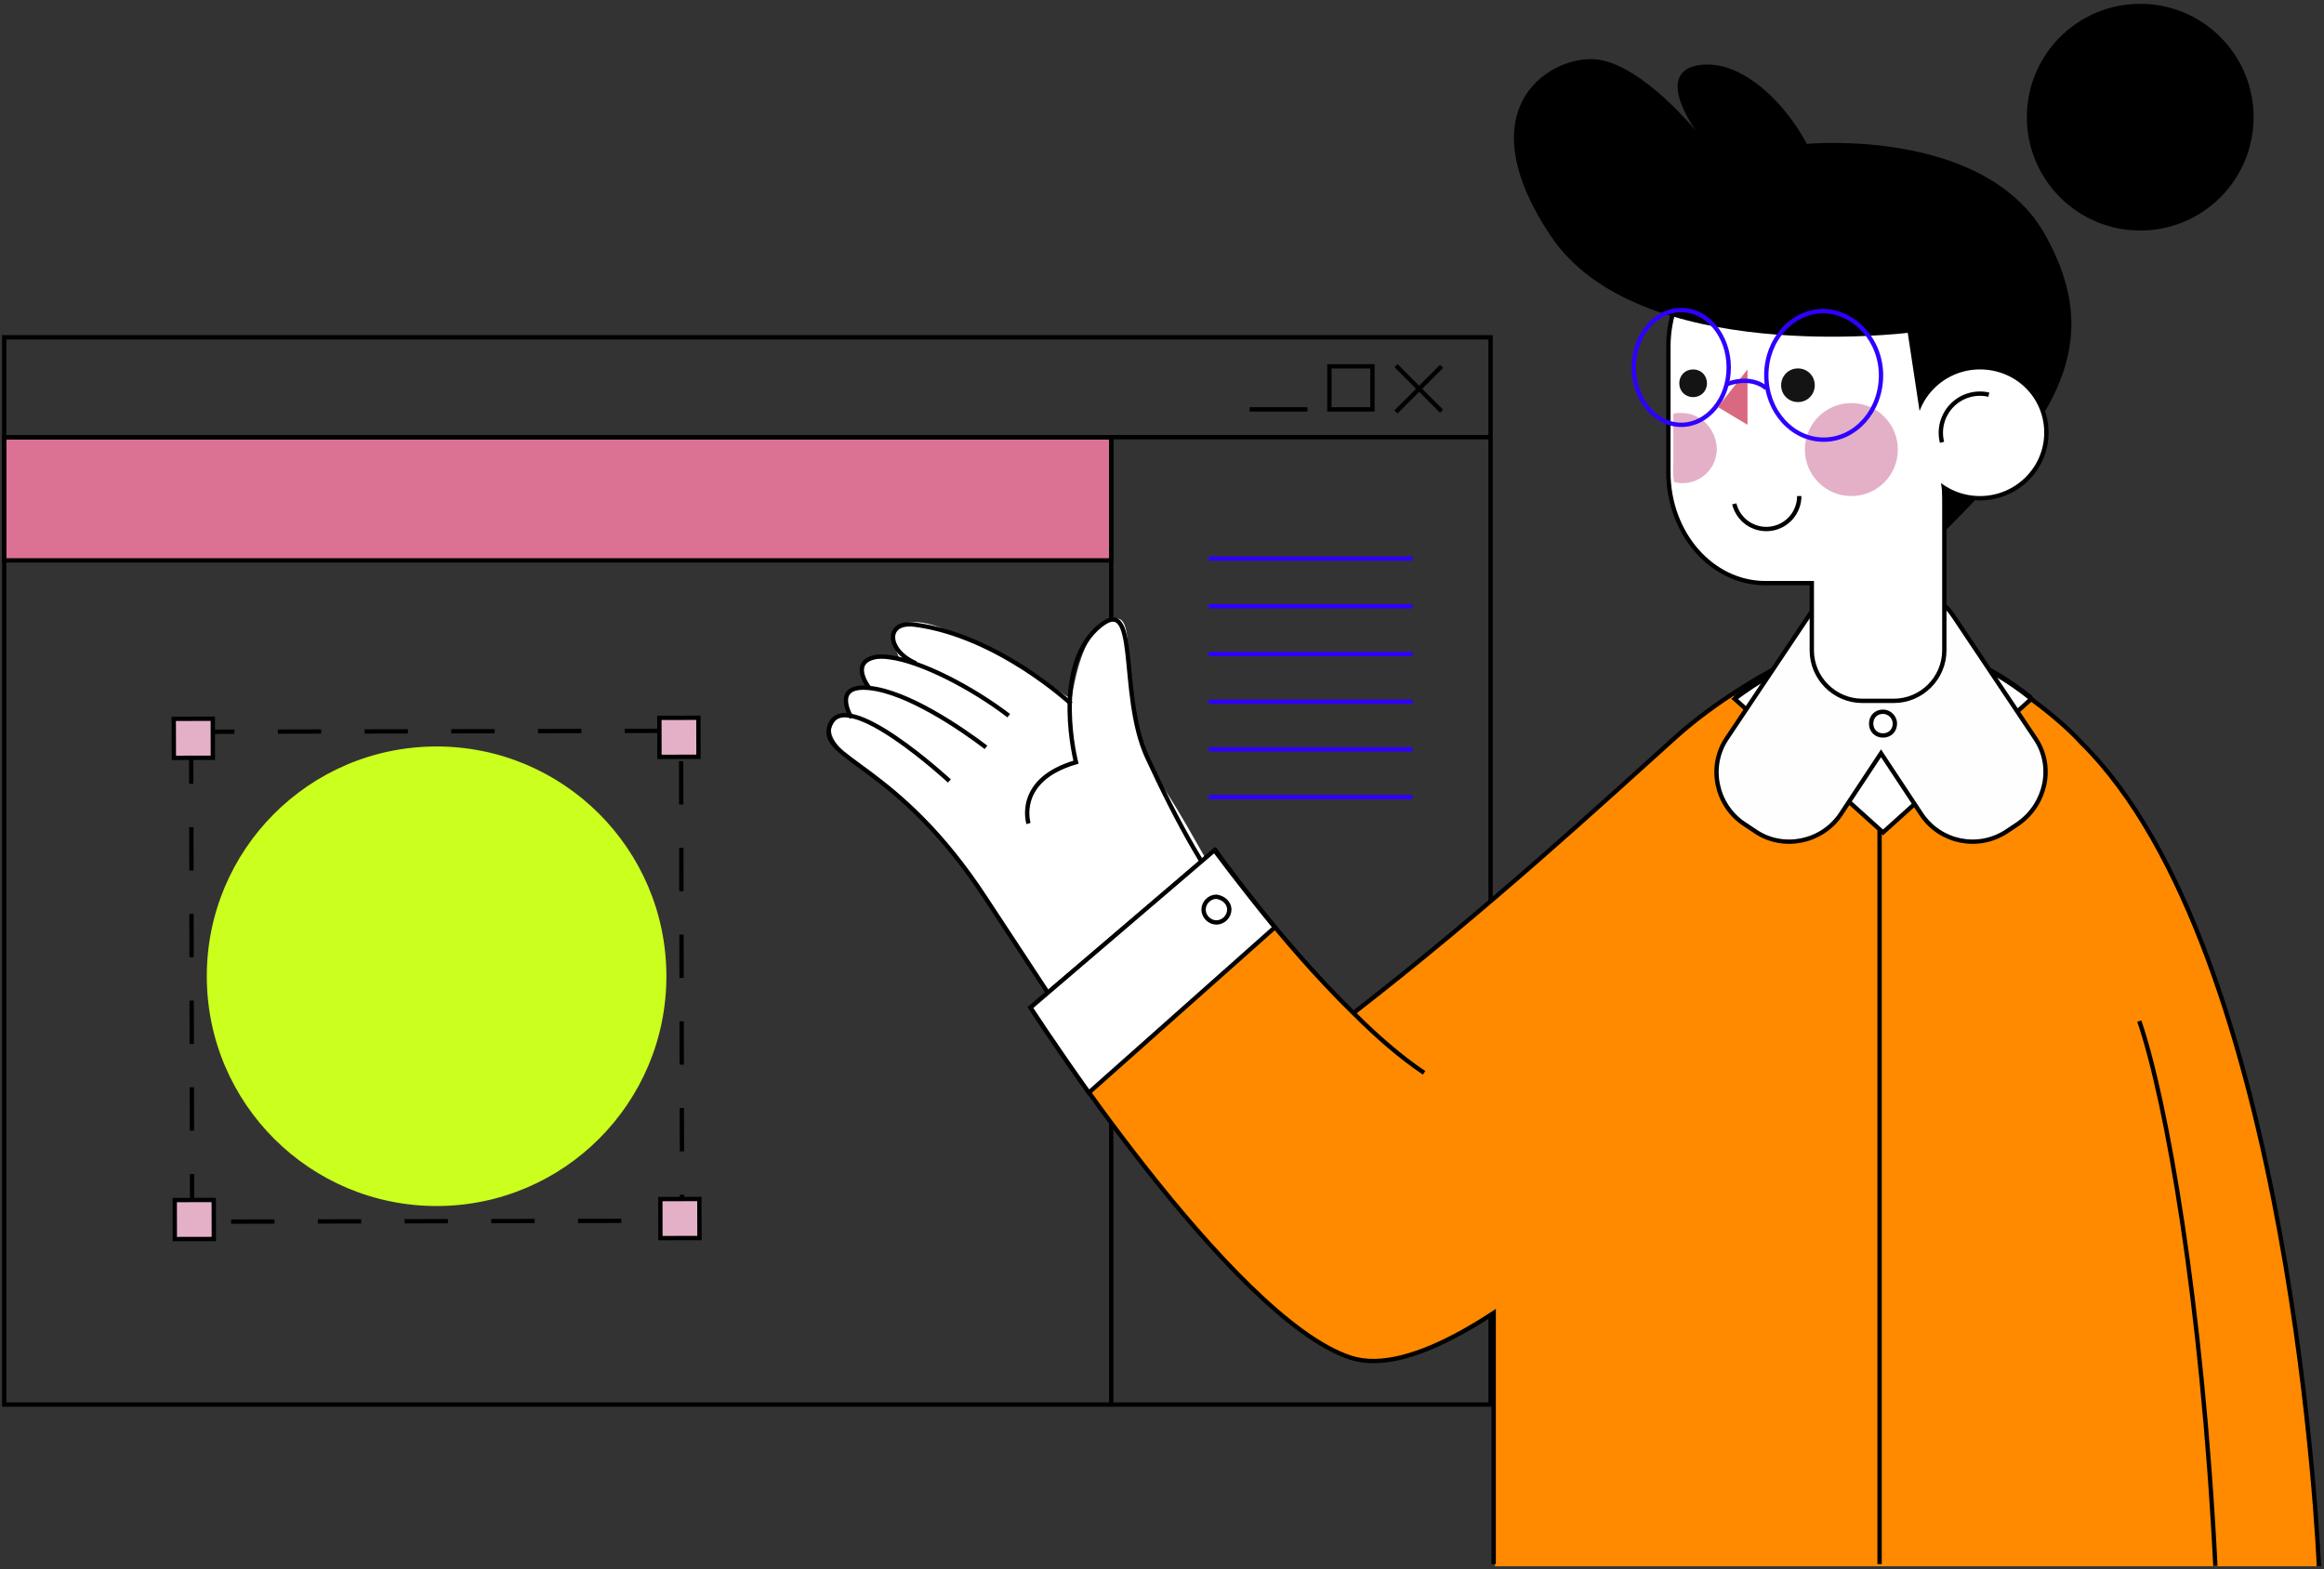 <?xml version="1.0" encoding="UTF-8"?> <svg xmlns="http://www.w3.org/2000/svg" width="536" height="362" viewBox="0 0 536 362" fill="none"><rect x="0" y="0" width="536" height="362" fill="#333333" stroke="none"/> <rect x="0.974" y="100.868" width="255.333" height="28.39" fill="#DB7294" stroke="black"></rect> <rect x="0.974" y="77.802" width="342.81" height="246.174" stroke="black"></rect> <line x1="256.286" y1="101.35" x2="256.286" y2="324.35" stroke="black"></line> <path d="M1.657 100.844H343.804" stroke="black" stroke-miterlimit="10"></path> <rect x="-0.5" y="0.5" width="9.929" height="9.929" transform="matrix(-1 0 0 1 316.04 83.993)" stroke="black"></rect> <line y1="-0.5" x2="14.861" y2="-0.5" transform="matrix(-0.707 0.707 0.707 0.707 332.832 84.859)" stroke="black"></line> <line y1="-0.5" x2="14.861" y2="-0.5" transform="matrix(0.707 0.707 0.707 -0.707 322.324 83.993)" stroke="black"></line> <line y1="-0.5" x2="13.339" y2="-0.5" transform="matrix(-1 0 0 1 301.544 94.922)" stroke="black"></line> <line x1="278.786" y1="128.85" x2="325.786" y2="128.85" stroke="#2F00FF"></line> <line x1="278.786" y1="161.85" x2="325.786" y2="161.85" stroke="#2F00FF"></line> <line x1="278.786" y1="139.85" x2="325.786" y2="139.85" stroke="#2F00FF"></line> <line x1="278.786" y1="172.85" x2="325.786" y2="172.85" stroke="#2F00FF"></line> <line x1="278.786" y1="150.85" x2="325.786" y2="150.85" stroke="#2F00FF"></line> <line x1="278.786" y1="183.85" x2="325.786" y2="183.85" stroke="#2F00FF"></line> <rect x="44.083" y="168.796" width="113" height="113" transform="rotate(-0.115 44.083 168.796)" stroke="black" stroke-dasharray="10 10"></rect> <rect x="40.076" y="165.805" width="9" height="9" transform="rotate(-0.115 40.076 165.805)" fill="#E4B0C8" stroke="black"></rect> <rect x="152.076" y="165.58" width="9" height="9" transform="rotate(-0.115 152.076 165.58)" fill="#E4B0C8" stroke="black"></rect> <rect x="152.299" y="276.58" width="9" height="9" transform="rotate(-0.115 152.299 276.58)" fill="#E4B0C8" stroke="black"></rect> <rect x="40.3" y="276.805" width="9" height="9" transform="rotate(-0.115 40.3 276.805)" fill="#E4B0C8" stroke="black"></rect> <circle cx="100.696" cy="225.183" r="53" transform="rotate(-0.115 100.696 225.183)" fill="#CBFF1D"></circle> <path d="M204.37 181.281C204.37 181.281 189.999 172.153 191.824 167.589C193.649 163.254 197.755 165.764 197.755 165.764C197.755 165.764 193.421 163.025 195.474 160.287C197.527 157.32 200.036 158.461 200.036 158.461C200.036 158.461 197.07 153.897 200.036 152.3C203.001 150.703 207.335 151.616 207.335 151.616C207.335 151.616 205.738 147.964 205.738 146.595C205.738 145.226 207.791 142.488 213.95 143.857C220.108 145.226 233.11 152.528 237.672 154.81C242.006 157.092 247.024 162.341 247.252 160.515C247.48 158.918 249.305 147.964 253.411 144.998C257.516 141.803 259.341 141.347 260.025 147.28C260.71 153.213 260.482 169.871 268.693 182.194C276.677 194.517 279.642 202.732 288.081 212.544C296.521 222.585 300.627 227.605 300.627 227.605L262.078 259.096C262.078 259.096 224.67 202.732 224.442 202.503C223.758 202.047 211.669 186.986 204.37 181.281Z" fill="white"></path> <path d="M196.386 165.536C196.386 165.536 191.596 157.777 200.492 158.69C209.388 159.603 221.705 168.046 227.408 172.382" stroke="black" stroke-miterlimit="10"></path> <path d="M237.216 189.953C237.216 189.953 234.022 179.912 248.164 175.805C248.164 175.805 242.69 154.583 252.954 144.998C263.219 135.642 257.744 159.831 264.587 174.664C271.43 189.497 279.186 203.873 286.713 211.632C294.012 219.39 300.399 227.834 300.399 227.834L261.394 259.097C261.394 259.097 248.164 238.787 227.407 207.296C206.879 175.805 188.631 175.12 191.368 167.362C194.789 157.777 218.968 180.141 218.968 180.141" stroke="black" stroke-miterlimit="10"></path> <path d="M200.492 158.69C200.492 158.69 195.93 152.985 201.633 151.616C202.545 151.388 203.914 151.388 205.282 151.616C212.353 152.529 223.986 158.462 232.654 165.08" stroke="black" stroke-miterlimit="10"></path> <path d="M247.024 162.342C247.024 162.342 230.145 146.596 210.984 144.086C204.141 143.173 204.37 150.019 211.213 152.986" stroke="black" stroke-miterlimit="10"></path> <path d="M328.455 247.458C322.98 243.807 317.506 239.015 312.26 233.766C294.924 216.88 280.326 196.114 280.326 196.114L237.672 232.397C237.672 232.397 283.976 304.279 311.576 313.179C339.403 322.079 402.815 249.968 402.815 249.968L407.833 155.039C407.833 155.039 395.972 161.428 386.392 170.1C370.653 184.248 343.281 209.578 312.032 233.766" fill="#FF8A00"></path> <path d="M328.455 247.458C322.98 243.807 317.506 239.015 312.26 233.766C294.924 216.88 280.326 196.114 280.326 196.114L237.672 232.397C237.672 232.397 283.976 304.279 311.576 313.179C339.403 322.079 402.815 249.968 402.815 249.968L407.833 155.039C407.833 155.039 395.972 161.428 386.392 170.1C370.653 184.248 343.281 209.578 312.032 233.766" stroke="black" stroke-miterlimit="10"></path> <path d="M294.012 213.914C285.8 203.873 280.098 196.114 280.098 196.114L237.672 232.398C237.672 232.398 243.146 240.841 251.13 252.022L294.012 213.914Z" fill="white" stroke="black" stroke-miterlimit="10"></path> <path d="M283.519 209.806C283.519 211.403 282.151 212.772 280.554 212.772C278.957 212.772 277.589 211.403 277.589 209.806C277.589 208.209 278.957 206.839 280.554 206.839C282.151 207.068 283.519 208.209 283.519 209.806Z" fill="white" stroke="black" stroke-miterlimit="10"></path> <path d="M479.999 171.278C459.879 153.077 447.41 148.368 434.06 148.368C384.611 148.368 344.777 222.509 344.777 314.069C344.777 314.739 344.777 361.278 344.777 361.278H450.999C477.999 361.278 534.834 361.278 534.834 361.278C534.834 361.278 530.994 309.892 524.121 275.429C515.852 233.97 500.119 189.48 479.999 171.278Z" fill="#FF8A00"></path> <path d="M433.499 190.78L433.499 360.78" stroke="black" stroke-miterlimit="10"></path> <path d="M434.291 192.007L468.505 161.2C458.013 152.757 446.38 148.193 434.291 148.193C422.658 148.193 410.341 153.441 400.076 161.2L434.291 192.007Z" fill="white" stroke="black" stroke-miterlimit="10"></path> <path d="M468.505 160.973C458.013 152.529 446.38 147.965 434.291 147.965C422.202 147.965 410.569 152.529 400.076 160.973" stroke="black" stroke-miterlimit="10"></path> <path d="M469.419 170.329L450.487 142.033C446.838 136.556 439.767 134.502 433.836 136.556C427.905 134.274 420.834 136.328 417.185 142.033L398.253 170.329C393.919 176.719 395.744 185.619 402.13 189.954L404.868 191.78C411.254 196.116 420.15 194.29 424.484 187.901L433.836 173.752L443.188 187.901C447.522 194.29 456.19 196.116 462.804 191.78L465.542 189.954C471.928 185.39 473.753 176.719 469.419 170.329Z" fill="#FEFEFF" stroke="black" stroke-miterlimit="10"></path> <path d="M437.029 166.906C437.029 168.504 435.889 169.645 434.292 169.645C432.695 169.645 431.555 168.504 431.555 166.906C431.555 165.309 432.695 164.168 434.292 164.168C435.66 164.168 437.029 165.309 437.029 166.906Z" fill="#FEFEFF" stroke="black" stroke-miterlimit="10"></path> <path d="M471.472 99.817C471.472 107.804 464.857 114.422 456.646 114.422C448.434 114.422 441.819 107.804 441.819 99.817C441.819 91.83 448.434 85.212 456.646 85.212C464.857 85.212 471.472 91.602 471.472 99.817Z" stroke="black" stroke-width="2" stroke-miterlimit="10"></path> <path d="M407.376 54.406H425.852C438.169 54.406 448.205 65.816 448.205 79.964V108.717C448.205 109.629 448.205 110.314 448.205 111.227C448.433 112.14 448.433 113.052 448.433 113.965V131.536V132.449V150.02C448.433 156.41 443.187 161.658 436.8 161.658H429.501C423.114 161.658 417.868 156.41 417.868 150.02V134.503H407.148C394.83 134.503 384.794 123.093 384.794 108.945V79.964C384.794 65.816 395.058 54.406 407.376 54.406Z" fill="white" stroke="black" stroke-miterlimit="10"></path> <path d="M443.415 99.36L439.994 76.768C439.994 76.768 377.723 84.527 357.651 54.405C337.35 24.055 358.563 12.189 368.827 13.786C379.092 15.383 391.181 30.216 391.181 30.216C391.181 30.216 381.601 17.209 391.181 15.155C400.761 13.101 411.254 22.914 416.728 33.183C416.728 33.183 457.786 29.303 471.699 54.177C485.613 79.05 474.437 96.621 448.89 122.18L447.293 107.803L443.415 99.36Z" fill="black"></path> <path d="M437.714 103.696C437.714 109.63 432.924 114.422 426.993 114.422C421.062 114.422 416.272 109.63 416.272 103.696C416.272 97.763 421.062 92.971 426.993 92.971C432.924 92.971 437.714 97.763 437.714 103.696Z" fill="#E4B0C8"></path> <path d="M387.76 95.253C387.075 95.253 386.391 95.253 385.935 95.482V106.435C385.935 108.032 385.707 109.63 386.163 111.227C386.619 111.227 387.304 111.455 387.988 111.455C392.55 111.455 395.971 107.804 395.971 103.469C395.743 98.905 392.322 95.253 387.76 95.253Z" fill="#E4B0C8"></path> <path d="M418.552 88.863C418.552 90.916 416.956 92.742 414.675 92.742C412.622 92.742 410.797 91.145 410.797 88.863C410.797 86.809 412.394 84.983 414.675 84.983C416.956 84.983 418.552 86.809 418.552 88.863Z" fill="#141414"></path> <path d="M393.689 88.406C393.689 90.231 392.321 91.6 390.496 91.6C388.671 91.6 387.303 90.231 387.303 88.406C387.303 86.58 388.671 85.211 390.496 85.211C392.321 85.211 393.689 86.58 393.689 88.406Z" fill="#141414"></path> <path d="M433.834 86.58C433.834 94.795 427.904 101.413 420.605 101.413C413.306 101.413 407.375 94.795 407.375 86.58C407.375 78.365 413.306 71.748 420.605 71.748C427.904 71.976 433.834 78.594 433.834 86.58Z" stroke="#2F00FF" stroke-miterlimit="10"></path> <path d="M387.759 97.991C393.806 97.991 398.708 92.065 398.708 84.755C398.708 77.446 393.806 71.52 387.759 71.52C381.712 71.52 376.811 77.446 376.811 84.755C376.811 92.065 381.712 97.991 387.759 97.991Z" stroke="#2F00FF" stroke-miterlimit="10"></path> <path d="M403.041 85.211V97.99L396.198 93.883L403.041 85.211Z" fill="#D96980"></path> <path d="M398.252 88.635C398.252 88.635 403.498 86.353 407.376 89.548" stroke="#2F00FF" stroke-miterlimit="10"></path> <path d="M471.472 99.817C471.472 107.803 464.857 114.421 456.646 114.421C448.434 114.421 441.819 107.803 441.819 99.817C441.819 91.83 448.434 85.212 456.646 85.212C464.857 85.212 471.472 91.601 471.472 99.817Z" fill="white"></path> <path d="M344.499 302.78L344.499 360.78" stroke="black"></path> <path d="M479.945 171.223C529.095 219.615 534.821 361.261 534.821 361.261" stroke="black"></path> <path d="M468.5 161.28C468.5 161.28 475.5 166.28 480 171.28" stroke="black"></path> <path d="M447.902 102.027C447.523 100.527 447.536 98.954 447.94 97.461C448.345 95.967 449.126 94.603 450.21 93.499C451.294 92.395 452.644 91.588 454.13 91.157C455.616 90.725 457.188 90.684 458.695 91.035" stroke="black"></path> <path d="M414.979 114.421C414.979 116.281 414.297 118.077 413.063 119.468C411.828 120.86 410.127 121.75 408.28 121.972C406.433 122.193 404.569 121.73 403.041 120.67C401.512 119.609 400.426 118.026 399.986 116.218" stroke="black"></path> <path d="M510.949 361.207C507.893 300.308 499.61 253.573 493.398 235.53" stroke="black"></path> <circle cx="493.613" cy="27.026" r="26.146" fill="black"></circle> </svg> 